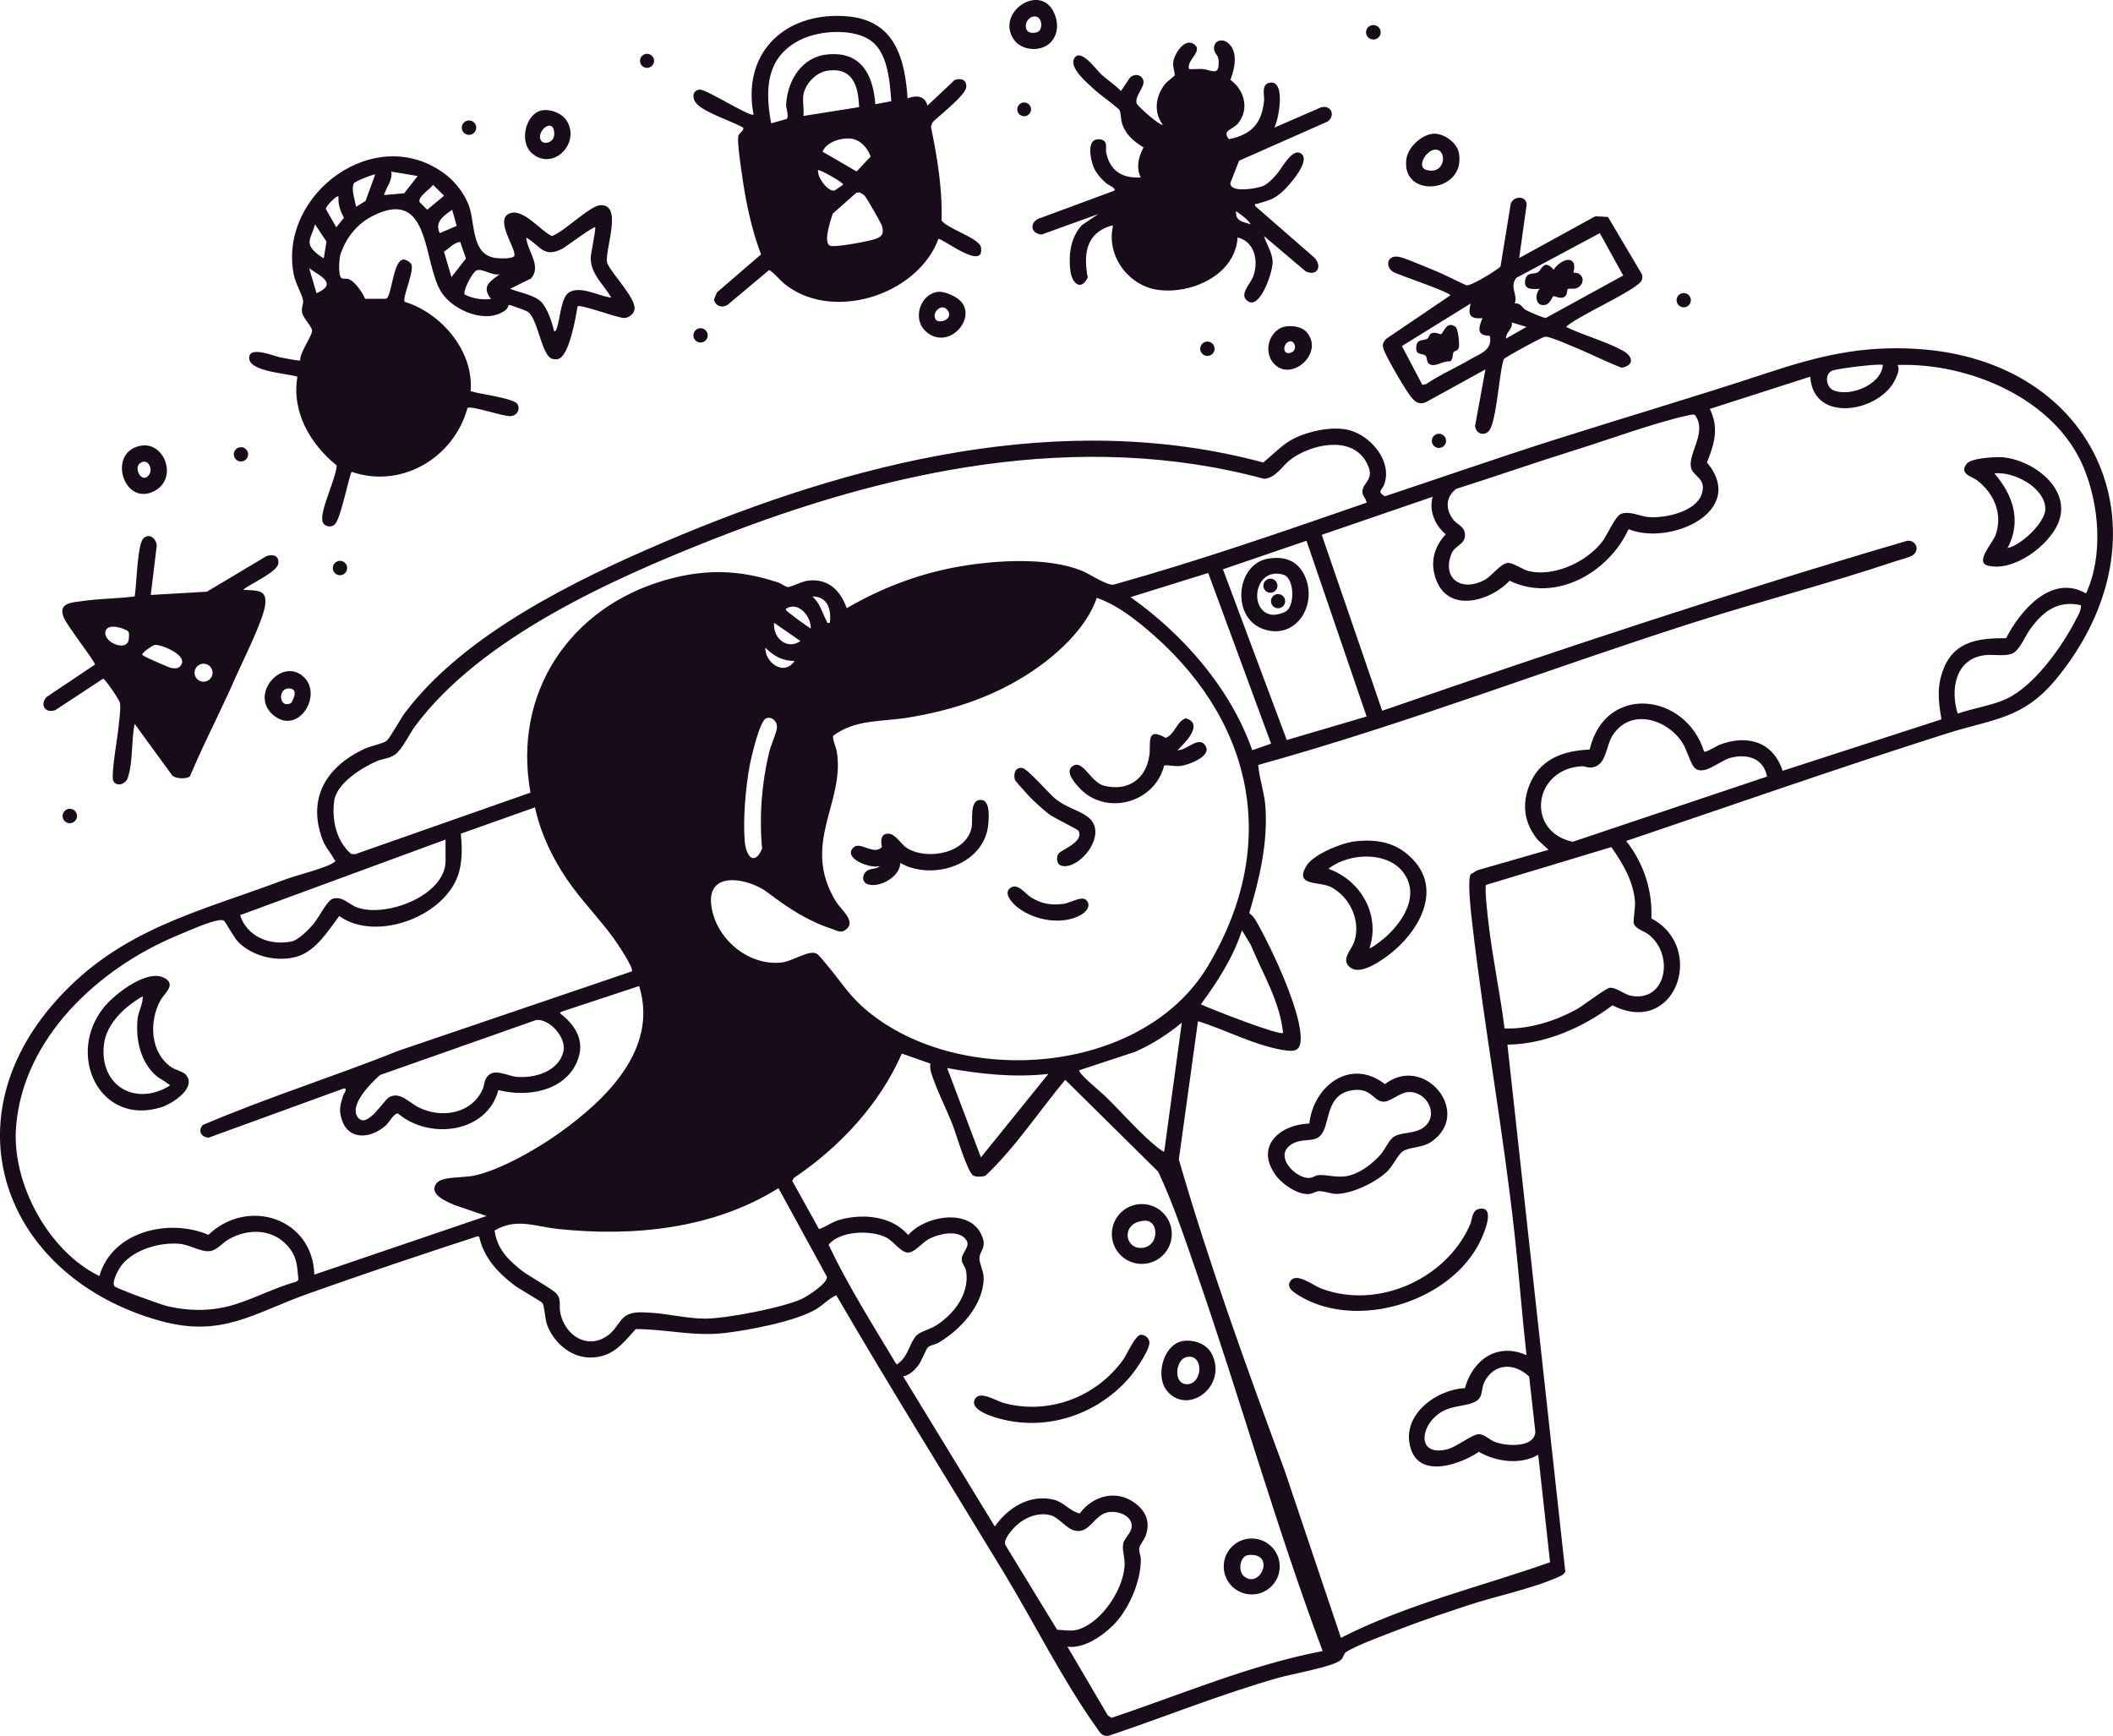 <svg xmlns="http://www.w3.org/2000/svg" width="538" height="442" fill="none"><g fill="#180B1A" clip-path="url(#a)"><path d="M119.419 34.342c1.013 0 1.835-.82 1.835-1.833a1.834 1.834 0 0 0-3.669 0c0 1.012.821 1.833 1.834 1.833ZM17.772 209.603a1.83 1.83 0 1 0 .001-3.66 1.83 1.83 0 0 0-.001 3.66ZM349.657 10.054a1.833 1.833 0 1 0 0-3.665c-1.013 0-1.835.82-1.835 1.833 0 1.012.822 1.832 1.835 1.832ZM164.743 17.272a1.781 1.781 0 1 0 .002-3.563 1.781 1.781 0 0 0-.002 3.563ZM364.679 34.077c2.559-.351 6.164 2.026 6.725 4.672 2.185 10.394-14.63 12.08-13.323 1.814.381-2.986 3.628-6.076 6.602-6.486h-.004Zm.366 4.082c-2.032.4-4.401 4.34-1.883 5.09 5.066 1.508 5.47-5.795 1.883-5.09ZM138.001 28.102c2.231-.407 5.219.795 6.381 2.784 3.366 5.755-3.631 12.718-8.917 8.158-3.415-2.945-1.566-10.196 2.532-10.946l.004.004Zm-.228 7.714c.673 1.067 3.501.65 3.34-2-.246-4.11-4.778-.284-3.34 2ZM77.468 172.499c4.696 4.688-1.621 14.824-7.89 9.562-6.269-5.263 2.398-15.048 7.89-9.562Zm-3.328 6.486c.62-1.037 1.68-3.302-.098-3.638-3.485-.661-3.12 5.37.098 3.638ZM35.67 113.527c6.213-1.292 9.766 8.262 3.658 11.487-7.752 4.094-12.15-9.726-3.658-11.487Zm.74 4.06c-3.127.795-.216 6.18 1.622 3.15.863-1.426-.243-3.501-1.622-3.15ZM238.445 74.367c1.633-.336 3.964.672 5.313 1.608 5.671 3.949-1.408 13.137-7.427 8.909-4.21-2.96-2.38-9.595 2.114-10.517Zm-.216 6.949c.814 1.299 4.827-.075 2.966-2.407-1.457-1.829-4.046.69-2.966 2.407ZM324.562 92.803c-2.667-2.597-1.92-7.27 1.237-9.143 1.815-1.075 5.436-.743 6.859.873 4.588 5.213-3.587 12.659-8.092 8.27h-.004Zm2.955-5.374c-.739.743-.814 2.68.755 2.46 2.675-.381 1.199-4.43-.755-2.46ZM61.352 117.494a1.815 1.815 0 1 0 .002-3.63 1.815 1.815 0 0 0-.002 3.63ZM307.423 90.624a1.822 1.822 0 1 0 .002-3.644 1.822 1.822 0 0 0-.002 3.644ZM178.372 87.209a1.819 1.819 0 1 0-1.819-1.817c0 1.003.814 1.817 1.819 1.817ZM428.702 78.245a1.81 1.81 0 1 0 0-3.622 1.81 1.81 0 0 0 0 3.622ZM86.561 146.461a1.826 1.826 0 1 0 .002-3.652 1.826 1.826 0 0 0-.002 3.652ZM366.334 114.053a1.804 1.804 0 1 0 0-3.607 1.804 1.804 0 0 0 0 3.607ZM260.768 29.595a1.747 1.747 0 1 0-1.748-1.747c0 .965.782 1.747 1.748 1.747ZM38.387 151.485l14.29-.829 15.19-9.069c1.688-.515 3.19-.127 3.004 1.844-.21 2.22-7.203 5.217-8.96 6.751 3.539.243 6.404-.265 5.511 4.389-.803 4.176-5.73 13.995-7.685 18.428-3.642 8.255-7.856 16.317-11.36 24.643-.819.787-3.729.675-4.58-.273l-9.512-13.058c-.852 4.072-.423 9.912-1.749 13.737-.631 1.829-2.966 2.258-3.672.81-.684-1.396 1.094-11.214 1.304-13.618.149-1.69.638-4.848.358-6.322-.145-.772-3.825-6.105-4.274-6.105l-12.123 7.971c-2.622.978-4.09-1.373-2.23-3.344l12.291-8.229c.022-.712-7.042-9.863-7.905-11.871-1.651-3.848 1.931-3.9 4.782-4.307 4.348-.619 8.85-.619 13.21-1.164.516-2.713.669-13.185 2.215-14.753 1.495-1.515 3.382.038 3.408 1.893l-1.517 12.487.004-.011Zm-5.668 9.385c-.362-.593-4.786-2.328-5.727-.436-1.334 2.687 4.83 5.646 5.712 2.724.142-.474.236-1.929.015-2.288Zm6.691 3.352c-.583.115-2.551 1.493-2.899 1.993-.306.436-.553.261.019.739.396.332 6.4 2.981 6.986 3.101.777.157 1.823.254 2.376-.444 2.473-2.732-5.14-5.654-6.482-5.389Zm14.709 7.064a2.286 2.286 0 0 0-2.29-2.284 2.286 2.286 0 0 0-2.29 2.284 2.286 2.286 0 0 0 2.29 2.284 2.286 2.286 0 0 0 2.29-2.284ZM267.541 10.748c-2.376 2.53-7.344 2.243-9.366-.642-4.924-7.038 7.155-14.984 10.424-6.307.9 2.389.754 5.02-1.061 6.95h.003Zm-4.445-6.523c-2.548.503-2.851 5.105.96 3.967 1.681-.504 1.386-4.43-.96-3.967ZM231.082 25.053c2.178-.836 4.483-.724 5.036 1.862l6.915-6.516c1.621-.616 3.176-.097 2.981 1.821-.209 2.075-6.945 7.244-8.607 8.968l-.374 1.116c1.618 7.848 2.925 15.775 2.705 23.817 1.423 2.087 9.635 4.557 10.012 6.804 1.08 6.404-10.162-2.557-10.827-2.071-5.29 14.2-26.599 21.074-38.812 11.718-1.551-1.187-2.742-2.855-4.259-3.833l-10.565 8.849c-1.45.929-3.019.37-3.512-1.27l.751-1.858 11.245-9.68c-2.44-6.502-3.87-13.324-4.838-20.202-.258-1.82-1.367-9.012-.893-10.106.318-.731 1.304-1.056 1.211-1.955-3.034-1.728-9.411-3.68-11.757-5.979-1.431-1.403-1.248-3.698.769-3.71 1.726-.01 12.893 7.121 13.599 6.323-3-15.888 8.182-26.225 23.731-25.001 12.093.952 14.771 10.405 15.489 20.899v.004Zm-4.147.713c-.392-4.99-.848-12.525-5.44-15.57-4.457-2.956-12.575-2.437-17.297-.243-9.067 4.217-9.519 12.558-7.842 21.44l3.886-1.078c.739-.504-.112-2.825-.079-3.587.258-5.975 3.848-12.088 10.233-12.83 8.701-1.011 11.895 4.907 12.47 12.644l4.069-.78v.004Zm-22.371-1.646c-.265 1.586.194 3.743 0 5.407l14.174-2.254c-.198-5.527-1.688-10.337-8.297-9.218-2.757.467-5.429 3.374-5.877 6.065Zm11.454 11.14c-2.372-.011-5.577.966-6.582 3.362l8.682 5.038 3.564-3.806c-.93-2.434-2.888-4.58-5.664-4.594Zm-1.371 11.789c.337-.489-6.07-4.012-6.347-3.72-.321 1.73 2.529 5.612 4.218 5.172l2.129-1.452Zm5.47 2.747c-.344-.336-.852-.571-1.27-.814l-.83.108-6 5.318c-.467 1.646-2.458 7.114-.736 8.129.998.59 9.59-1.064 11.152-1.553 1.973-.612 2.742-1.22 2.118-3.497-.183-.668-3.975-7.24-4.434-7.691ZM312.743 11.002c2.592 2.228 1.621 6.564.519 9.33 3.564 2.564 4.909 7.397 1.995 11.031-1.424 1.777-4.237 1.755-2.331 4.076 5.727-1.164 8.346-4.03 8.921-9.826.138-1.374-.87-4.36 1.711-4.587 3.799-.332 2.04 9.502.878 11.483l11.847-5.142c2.66-.818 3.836 2.142 1.722 3.593l-22.517 9.961-2.2 5.643c-.243 2.698 6.926 1.452 8.537.683 1.09-.523 2.349-1.889 3.175-2.8 1.379-1.518 4.102-7.079 6.381-5.261 2.331 1.862-3.086 7.919-4.558 9.319-2.38 2.268-3.702 2.474-6.695 3.388-.411.127-.668-.261-.545.56l14.951 13.043c2.212 2.098.994 5.008-2.099 3.587l-10.61-8.98c.691 2.176 2.125 4.218 2.208 6.584.089 2.571-3.606 13.472-6.875 9.442-1.262-1.557 1.312-4.023 1.965-5.852 1.375-3.852.318-8.793-4.023-9.8-.587 9.512-11.682 14.487-20.256 13.33-7.394-1-13.009-8.449-11.548-15.82.101-.5.075-.664-.493-.485-6.381 2.015-6.927 7.263-5.854 13.144-1.764 3.68-4.076 1.34-4.424-1.772-.463-4.117.064-8.442 2.974-11.58l4.121-2.777-14.41 5.202c-3.089-.295-3.089-3.456-.142-4.266l18.665-6.911c.553-.59-1.573-1.452-2.044-1.87-1.494-1.328-2.66-2.553-3.362-4.47-.702-1.915-1.737-6.886 1.498-6.73 2.481.12 1.595 2.232 1.838 3.396.979 4.692 4.106 6.561 8.795 6.319-1.252-2.474-.553-5.337.706-7.65-2.41-1.479-4.577-3.262-5.455-6.065-.313-1-.34-2.855-.668-3.434-.325-.57-5.167-4.109-6.165-5.034-1.737-1.612-6.627-5.572-5.409-8.024 1.516-3.056 5.697 2.822 6.904 3.922 1.61 1.47 3.523 2.706 5.051 4.281l2.23-3.359c1.012-1.041 2.75-.985 3.37.392.773 1.72-2.145 4.161-1.629 6.057.209.769 6.127 5.934 6.669 5.486-2.365-3.176-1.842-7.135.437-10.188.601-.806 2.544-2.198 2.577-2.37.127-.638-.467-2.038-.369-3.236.171-2.075 2.861-6.482 5.353-4.683 2.399 1.731-2.14 4.12-1.281 6.31 1.158.083 2.402-.123 3.545.004 2.283.258 4.143 1.904 3.964-2.063-.067-1.497-.882-1.732-1.095-2.684-.523-2.329 1.816-3.34 3.553-1.847h-.003Zm5.719 46.12c-.908-1.445-2.406-2.348-3.732-3.352-.205 2.609 1.707 2.665 3.732 3.352ZM386.803 65.705 406.2 55.062l3.217.179 8.466 14.304c.355.586.347 1.139.134 1.777-.781 2.35-16.823 9.356-19.266 11.912 4.468 2.187 10.33 3.743 14.581 6.14 2.63 1.48 2.66 3.787-.489 4.243-4.139-1.628-8.126-3.65-12.239-5.33-1.36-.556-6.377-2.814-7.345-2.526-.964.283-10.064 5.191-10.367 5.699-1.199 3.22-1.861 16.618-3.945 18.435-1.435 1.251-3.221.303-3.37-1.459l2.634-14.375-15.037 8.281c-2.358 1.134-3.579-.784-4.76-2.493-1.401-2.03-5.238-8.606-6.052-10.744-.497-1.307-.284-1.885.65-2.874l16.24-11.006c.314-.72-13.416-5.295-14.529-6-2.148-1.366-1.535-4.438 1.558-3.803 1.576.324 6.276 2.362 8.111 3.097 3.041 1.217 5.988 2.758 8.966 4.128 1.158.242 7.524-3.691 8.693-4.781l2.616-16.036c.732-1.941 3.93-2.098 4.038.272l-1.898 13.614-.004-.01Zm20.533-6.34L386.067 70.75c-1.793 2.426.46 4.247-.388 6.512 1.524-.164 1.939 1.172 2.723 1.612.785.44 4.629 2.15 5.22 2.06l19.673-10.785-5.959-10.786Zm-32.861 17.902-17.529 10.845 5.208 9.882.945-.186c3.575-2.408 7.55-4.14 11.256-6.308 2.571-1.503 5.757-2.373 4.958-6.015-3.441.018-2.843-2.06-1.849-4.49-3.176.287-3.789-.825-2.989-3.728Zm14.193 5.971-3.733-1.127c.284 1.653-1.539 2.444-1.494 4.101l5.227-2.978v.004Z"/><path d="M400.615 69.43c2.958-.157 3.115 3.384.482 4.03-.561.138-1.734-.045-1.932.12-.119.097-.134 1.164-.437 1.608-.96 1.392-2.899.03-3.28.25-.153.09-.773 1.829-1.816 2.138-2.581.766-3.06-2.463-1.599-4.034-1.969.108-4.218.306-3.665-2.34.426-2.037 2.264-1.276 3.191-1.87 1.042-.664 1.539-3.534 4.02-.649 1.957-2.982 6.276-3.97 5.039.747h-.003ZM370.092 89.672c-.336.519-.052 1.81-.837 2.336-1.588-.201-3.31 1.142-4.655.93-1.662-.266-1.046-1.949-1.696-2.434-.878-.657-2.694.127-2.249-2.586.269-1.635 1.823-1.12 2.735-1.672.414-.254.5-1.093.993-1.34 1.061-.53 2.324.34 2.571.164.698-.5 1.382-3.482 3.627-1.858.744.537 1.084 4.601.848 5.363-.246.79-1.128.783-1.333 1.1l-.004-.003ZM500.809 118.024c1.151-1.389 7.207-1.743 9.034-1.594 7.856.646 17.824 8.147 14.2 16.779-2.451 5.833-11.406 12.465-17.918 10.804-3.403-.869 1.256-5.766 1.958-7.718 1.946-5.415-.34-10.681-4.786-14.073-1.124-.858-4.677-1.552-2.488-4.198Zm10.345 21.522c3.448-.687 9.818-6.662 9.624-10.155-.303-5.389-8.119-9.408-12.983-8.86 4.779 5.513 6.987 12.167 3.363 19.015h-.004ZM47.234 273.557c3.112 3.337-3.351 7.475-6.15 8.36-15.642 4.949-24.399-13.308-14.637-25.437 2.724-3.381 11.735-10.517 16.024-7.072 2.058 1.653-.74 3.661-1.663 5.377-2.903 5.401-2.567 13.26 2.832 16.951 1.005.691 2.903 1.075 3.594 1.818v.003Zm-3.994 2.863c.198-.284-2.753-1.907-3.164-2.243-4.282-3.49-5.578-9.438-5.047-14.719.205-2.03 1.43-3.851 1.307-5.781-4.393 2.482-9.198 6.863-9.855 12.159-1.308 10.531 7.92 16.036 16.763 10.584h-.004ZM322.844 142.252c4.083-.695 7.505.388 9.332 4.299 3.482 7.453-2.279 16.622-10.618 13.588-8.163-2.967-6.829-16.51 1.286-17.891v.004Zm4.838 13.218c2.062-1.825 1.789-8.344-.897-9.132-7.569-2.213-9.033 9.655-2.742 10.2.941.082 2.947-.459 3.639-1.068Z"/><path d="M325.418 154.869a1.803 1.803 0 1 0-1.805-1.802c0 .995.808 1.802 1.805 1.802ZM323.468 150.921a1.788 1.788 0 1 0-1.789-1.788c0 .988.801 1.788 1.789 1.788ZM333.365 286.089c1.102-9.65 10.512-16.827 19.266-10.039 10.053-7.792 22.486 7.401 11.738 14.712-2.283 1.552-5.608 1.261-7.266 2.441-1.073.761-2.496 3.634-3.714 4.87-2.873 2.914-9.033 5.885-13.124 5.915-1.304.007-3.206-.743-4.416-.683-.949.048-1.748.765-2.996.735-2.757-.063-6.385-2.56-7.984-4.739-5.458-7.446 1.012-12.988 8.492-13.212h.004Zm10.766-8.453c-6.96 1.191-5.278 9.103-8.099 11.674-1.767 1.612-4.775.343-7.461 2.247-4.128 2.929 1.282 8.397 4.644 8.374.99-.007 1.786-.69 2.638-.731 1.92-.094 4.341.623 6.665.317 3.388-.444 7.031-3.206 9.171-5.758 1.005-1.195 1.928-3.46 3.18-4.285 2.013-1.328 5.532-.66 7.849-2.605 3.788-3.179.377-9.233-4.319-8.788-2.047.194-4.506 2.478-6.101 2.429-2.731-.086-3.086-3.747-8.167-2.877v.003ZM344.894 214.245c4.535-.545 9.041-.086 12.747 2.724 11.002 8.345 3.751 20.885-5.302 27.091-2.024 1.388-6.13 4.023-8.476 2.332-2.657-1.914.22-4.493.915-6.527 1.789-5.243-.956-11.326-5.802-13.95-2.97-1.608-9.654-.131-6.261-5.557 1.778-2.847 8.899-5.721 12.179-6.113Zm3.818 27.12c.314.347 3.706-2.422 4.109-2.791 4.413-3.993 8.645-10.491 4.64-16.204-4.049-5.777-14.159-5.21-19.206-1.146 8.159 2.888 13.24 11.629 10.457 20.141ZM376.623 307.809c4.304-.821 1.203 6.225.414 7.908-7.288 15.604-31.206 23.098-45.989 14.339-1.49-.885-3.874-2.284-2.346-4.057 1.648-1.914 5.615 1.288 7.689 2.075 14.293 5.445 31.8-2.329 37.893-16.223.624-1.422.46-3.683 2.335-4.042h.004ZM290.353 339.889c1.061-.16 2.103.728 2.286 1.71.34 1.806-3.497 7.296-4.808 8.848-8.458 10.021-22.248 14.48-34.92 10.282-1.73-.575-6.101-2.198-4.602-4.602 1.292-2.071 5.398.605 7.337 1.124 11.402 3.052 23.432-1.519 30.265-10.957 1.02-1.411 3.093-6.199 4.442-6.401v-.004ZM298.351 314.199c0 4.206-3.414 7.617-7.628 7.617-4.215 0-7.629-3.411-7.629-7.617 0-4.206 3.414-7.617 7.629-7.617 4.214 0 7.628 3.411 7.628 7.617Zm-6.836-3.378c-6.363.254-5.231 7.763-.303 6.852 4.012-.739 3.777-6.99.303-6.852ZM301.556 341.401c2.851-.246 5.843.892 7.095 3.56 3.747 7.998-5.952 15.324-11.305 9.427-3.523-3.881-1.005-12.539 4.21-12.987Zm.74 4.09c-2.959.463-3.631 6.587-.4 6.93 4.27.456 4.827-7.624.4-6.93ZM325.833 398.855c0 3.929-3.191 7.117-7.125 7.117s-7.124-3.188-7.124-7.117c0-3.93 3.19-7.117 7.124-7.117 3.934 0 7.125 3.187 7.125 7.117Zm-7.95-2.911c-2.182.198-2.787 4.079-1.114 5.434 4.121 3.328 8.156-6.069 1.114-5.434Z"/><path d="M414.06 214.148c4.424 5.598 6.717 12.532 6.407 19.705 14.07 7.393 6.183 30.319-9.9 22.123-7.576 5.676-17.148 9.912-26.757 10.009l14.742 134.254c-.298.482-.706.784-1.214 1.027-6.616 3.142-16.587 5.146-23.805 7.553-5.458 1.817-10.965 3.624-16.33 5.695-2.891 1.116-12.665 4.699-14.581 6.225-.519.414-.546 1.291-1.188 1.896-1.838 1.735-12.721 3.646-15.96 4.571-14.645 4.173-28.741 9.883-43.146 14.749-1.82.31-2.38-1.019-3.232-2.205-8.335-11.64-16.016-26.979-23.592-39.47-14.238-23.474-28.763-46.765-42.579-70.493-1.931.858-3.332 2.519-5.264 3.631-5.357 3.087-16.845 5.247-23.125 5.994-7.834.933-14.91-.993-22.662-1.004-3.43 3.851-6.034 7.288-11.709 7.244-4.901-.038-9.231-3.87-10.871-8.33-.527-1.433-.68-4.844-1.173-5.542-.284-.399-5.952-3.609-7.095-4.478-4.289-3.262-7.801-7.009-9.03-12.428l-.511-.06c-14.373 4.688-28.726 9.495-42.964 14.563-14.226 5.064-22.038 11.33-37.89 6.896-38.793-10.849-54.402-50.064-26.341-81.487 16.396-18.362 36.35-22.568 58.347-30.864 2.713-1.022 10.651-2.967 12.422-4.381.62-.497.217-.362.015-.75-.87-1.695-2.163-2.945-2.918-4.926-4.027-10.584.916-18.642 10.603-23.18 1.315-.616 4.987-1.459 5.638-2.019 1.027-.884 3.496-5.553 4.654-7.094 15.019-20.052 43.461-33.905 66.149-43.586 47.439-20.231 101.188-34.017 152.445-20.224 2.57-2.075 4.864-4.657 7.871-6.142 3.844-1.904 10.132-3.24 14.264-2.031 5.458 1.601 10.741 7.923 8.671 13.745-.516 1.445-1.965 1.792.164 3.027 14.526-4.833 29.006-9.882 43.599-14.517 17.899-5.684 35.91-10.984 53.693-16.865 13.045-4.314 23.891-6.986 37.893-6.158 46.785 2.77 65.51 47.43 36.029 83.716-8.652 10.651-16.072 10.389-28.284 14.267-27.314 8.681-54.358 18.145-81.496 27.329l.011.015Zm65.349-121.214c-.467-.452-11.551.87-12.919 1.451-2.01.859-1.561 4.173.318 4.979 4.192 1.802 12.201-1.385 12.601-6.43Zm14.91 90.224c-.792-4.71-1.255-8.453.598-13.021 2.836-7.001 9.078-7.651 15.87-7.647 3.602-7.079 11.638-16.443 20.346-11.39 4.442-9.587 3.381-22.56-.65-32.166-7.341-17.491-29.23-26.635-47.338-26.004.617 1.086-.015 2.37-.474 3.437-3.677 8.498-21.03 11.748-21.751-.463l-25.576 8.214c2.398 4.811 1.158 8.938-.729 13.626 10.42 12.554-9.59 21.302-19.95 16.977-5.024 11.035-18.604 18.865-30.298 13.132-4.707 5.095-15.198 8.282-18.549.153-1.801-4.366-.9-8.542 2.283-11.953-2.75-2.389-4.315-5.941-3.336-9.561l-28.225 9.684 15.384 44.795c44.275-15.294 88.714-30.117 133.698-43.284 2.208-.209 3.295 2.374 1.401 3.676-.803.557-3.31 1.169-4.431 1.545-16.879 5.677-34.284 10.14-51.268 15.559-37.087 11.834-73.426 25.911-110.968 36.301.295 3.572 1.576 7.027 1.834 10.61.665 9.259-1.528 18.373-4.124 27.15 1.173.735 1.789 2.038 2.458 3.232 3.571 6.404 10.214 20.753 10.629 27.803.25 4.206-1.375 4.337-4.857 3.725-7.181-1.262-14.313-5.128-21.276-7.274l-4.872 35.222c7.748 26.74 17.256 52.976 26.906 79.081l14.369 42.701c16.875-8.591 35.461-12.957 53.244-19.238l-3.015-27.374c-4.509 2.657-10.722 1.791-15.115-.735-4.603 3.112-14.81 6.814-17.283-.657-2.783-8.405 6.12-15.156 13.737-15.574 2.021-7.262 8.242-11.681 15.676-8.397-1.124-10.11-1.886-20.275-2.989-30.389-2.887-26.505-7.707-52.718-10.778-79.118-.276-2.373-1.371-11.371-.441-12.931l1.689-1.015 18.123-5.218-2.802-2.601c-3.228-4.056-4.023-8.512-2.23-13.427 2.533-6.949 8.54-9.192 15.511-9.498 3.968-16.921 24.557-14.417 29.129.526.46.313 3.139-1.433 3.99-1.758 6.99-2.657 13.607-.791 16.009 6.651l40.449-13.107h-.008Zm-62.763-77.487c-.43-.265-1.315 0-1.827.112-8.44 1.836-19.707 6.005-28.277 8.68-10.271 3.206-20.425 6.763-30.68 10.013-2.626 1.989-2.772 4.964-.938 7.591 1.173 1.683 3.277 1.9 3.176 4.307-.101 2.392-2.664 2.493-3.504 4.736-2.362 6.281 2.652 9.643 8.454 6.583 1.898-1 4.166-4.333 6.034-4.37 1.322-.026 3.709 1.743 5.323 2.108 6.445 1.467 14.552-2.325 18.553-7.4 1.285-1.631 3.355-6.527 4.793-7.147 2.186-.944 4.917.627 7.237.788 4.09.287 11.648-1.325 13.292-5.647 1.64-4.314-2.32-4.628-2.682-7.199-.535-3.769 4.21-8.86 1.049-13.151l-.003-.004Zm-83.596 22.313c-.1-1.004-1.102-1.713-1.079-2.799.056-2.537 3.698-3.108.777-7.896-3.945-6.461-14.036-4.094-19.083-.269-2.182 1.653-3.62 4.583-6.661 4.911-47.353-12.782-96.077-2.079-140.599 15.477-25.583 10.087-59.001 25.052-75.645 47.526-1.49 2.016-3.239 5.871-5.11 7.207-1.491 1.063-3.101 1-4.667 1.683-3.81 1.664-10.184 5.631-10.8 10.099-.661 4.814.549 10.307 4.345 13.517l.99.056 44.644-15.682c-4.621-25.377 10.042-47.232 34.472-54.151 10.124-2.87 18.709-2.631 28.658.668.721.239 1.894 1.157 2.436 1.157.698 0 3.568-1.444 4.95-1.627 5.211-.683 8.365 2.377 10.001 6.997 9.052-5.277 18.848-8.975 29.234-10.707 9.1-1.519 22.019-2.325 30.683 1.194 1.965.799 6.13 3.68 7.991 3.527 21.784-6.075 43.116-13.498 64.46-20.88l.003-.008Zm-15.313 9.7-21.273 7.27 16.259 43.47 20.327-5.99-15.313-44.75Zm-25.02 8.206-19.781 6.154c13.505 9.565 25.452 23.217 30.997 38.977l4.793-1.668-16.009-43.463Zm-96.342 12.678c.43-3.385-.549-6.703-4.479-6.706 2.025 1.727 2.514 4.149 3.646 6.232.235.437-.015.631.833.474Zm67.968-6.337c-2.417 7.087-8.94 13.375-14.981 17.675-10.012 7.128-21.325 10.945-33.426 12.864-6.44 1.019-12.986.354-18.649 4.519-.408.638.691 3.038.855 4.019 2.186 13.07-9.224 23.497-.205 38.246 1.221 2 5.294 5.098 2.536 7.143-1.315.974-2.178.272-3.541-.172-6.303-2.056-11.335-5.449-16.435-9.319-4.557-3.455-15.328-5.825-14.323 3.12.956 8.505 9.34 15.757 18.029 14.73 2.713-.321 6.71-3.176 8.724-2.291.62.272 2.122 2.22 2.697 2.9 3.725 4.415 5.597 7.837 10.289 11.729 23.831 19.757 70.101 16.406 86.741-11.438 18.788-31.435 11.353-63.511-16.18-86.257-3.594-2.971-7.741-6.001-12.124-7.468h-.007Zm250.573 1.866c-5.956-1.344-9.733 1.653-13.005 6.221-1.252 1.747-2.69 5.512-4.655 6.162-2.074.686-4.565.082-6.762.336-7.536.869-8.881 8.747-6.945 14.879 3.814-1.329 8.566-2.03 12.205-3.661 7.192-3.225 14.346-13.349 17.861-20.205.602-1.172 1.42-2.362 1.301-3.736v.004Zm-323.398 5.967c.176-3.064-3.212-7.165-6.339-5.03-.187.403 1.3 1.339 1.692 1.657 1.476 1.198 3.093 2.28 4.647 3.37v.003Zm-9.332-1.492c-.362 3.81 3.25 7.038 6.714 4.661l-6.714-4.661Zm5.227 9.699c-3.09.078-5.365-1.28-7.465-3.359-.052 3.867 4.752 7.356 7.465 3.359Zm-7.207 14.603c-1.662.504-3.811 9.853-4.195 11.86-1.073 5.565-1.786 13.969-1.289 19.586.336 3.803 2.495 6.232 4.408 1.773-.758-8.229-.112-16.623 1.812-24.639.403-1.679 1.924-4.964 1.976-6.255.06-1.489-1.169-2.795-2.712-2.329v.004Zm236.242 12.506c-.931-1.026-1.913-4.568-2.948-6.195-3.926-6.154-13.326-9.043-17.861-1.862-1.76 2.791-1.491 7.706-5.365 8.102-.942.097-1.644-.37-2.496-.321-12.34.731-14.286 16.656-2.253 19.231l49.475-16.611c-.896-4.725-5.122-5.908-9.414-4.736-2.713.739-6.897 4.859-9.142 2.388l.004.004Zm-295.135 10.185-18.889 6.699c.314 3.265.422 6.43-.418 9.635-2.926 11.167-20.888 18.201-30.55 11.338-2.726 3.665-5.92 8.834-10.553 10.267-5.07 1.567-11.42.104-15.168-3.665-1.028-1.034-3.306-5.21-3.583-5.378-.53-.328-1.031-.175-1.591-.101-2.302.318-7.917 2.829-10.36 3.844-19.98 8.308-39.343 26.079-41.036 48.9-1.057 14.29 8.302 31.521 21.236 37.809 3.201-11.379 17.697-14.812 27.75-10.498 10.031-9.606 26.585-4.299 26.966 10.129l43.871-14.928-8.208-2.799c-2.006-.922-6.766-2.71-4.498-5.598 1.334-1.698 6.841-1.321 9.355-1.844 6.818-1.418 16.236-6.867 21.919-10.931 11.798-8.441 25.258-21.343 20.267-37.379l-19.786 6.535c-.283.291-.564.242-.179.544 3.998 3.132 6.34 7.233 4.095 12.316-3.318 7.516-12.755 8.945-19.969 7.094-2.888 10.972-17.581 12.771-25.591 5.942-1.053-.004-2.268 2.328-2.992 2.993-3.624 3.321-9.471 4.153-11.283-1.407-.792-2.437-.422-3.549.25-5.882.168-.586 1.457-2.235.202-2.037l-34.36 12.509c-1.848-.142-2.801-1.679-1.52-3.213 16.367-7.001 33.497-12.375 50.065-18.992l59.196-20.134c.647-.743-3.766-7.248-4.546-8.326-3.725-5.165-8.417-9.86-12.034-15.212-3.739-5.53-6.646-11.685-8.073-18.234l.015.004Zm-22.778 8.202-52.303 19.239c1.715 5.516 7.636 7.848 13.113 6.702 1.778-.373 4.393-3.064 5.589-4.485 1.266-1.508 3.467-5.934 4.827-6.371 2.529-.81 4.169 1.489 6.377 2.247 7.453 2.564 22.397-3.15 22.397-11.924v-5.408Zm296.816 1.922-31.886 9.621c-.46.654.455 8.375.631 9.86 1.046 8.92 2.951 17.783 4.08 26.695 6.194.228 12.747-1.847 18.156-4.766 1.76-.948 7.573-5.452 8.612-5.586 1.528-.198 3.717 1.672 5.305 2 9.085 1.873 11.349-10.438 4.479-15.659-.956-.728-3.261-1.363-3.65-2.721-.224-.78.422-3.997.306-5.505-.399-5.213-3.093-9.8-6.033-13.939ZM326.677 263c-.766-7.99-5.257-15.197-8.26-22.519l-2.19-3.586c-2.26 6.915-6.201 13.009-10.464 18.824 2.313 1.123 20.141 8.076 20.914 7.281Zm-190.167-3.284-39.768 14.013c-2.164 1.952-8.182 7.792-5.519 10.905 2.332 2.724 6.441-4.452 7.827-5.243 2.776-1.59 5.234 1.44 7.543 2.578 5.832 2.866 13.36 1.695 16.263-4.538.422-.903.396-1.952.893-2.84 1.684-3.004 5.271-.623 7.819-.407 4.636.392 10.625-1.362 11.876-6.404.897-3.601-3.635-8.501-6.93-8.061l-.004-.003Zm159.917 33.49 4.479-32.819c-3.601 3.008-7.524 5.486-11.813 7.405l-14.323 4.72c-.187.885 5.63 5.625 6.541 6.513 3.848 3.739 7.599 8.038 11.556 11.58.332.299 3.313 2.885 3.556 2.598l.004.003Zm40.333 127.178c-11.888-31.729-21.014-64.413-32.11-96.411-2.963-8.543-5.925-17.548-9.781-25.665l-23.648-23.366c-6.759 8.117-12.654 17.193-20.331 24.441-.856.268-2.178.343-3.004-.026-1.565-.702-4.446-10.707-5.327-12.95-1.439-3.654-3.351-7.405-4.67-10.999-.538-1.466-1.267-3.049-1.005-4.597l-7.267-2.553c-5.6 12.875-15.87 23.877-27.492 31.673l-.396.758 6.807 12.271c1.804-.601 3.171-1.766 5.073-2.322 4.076-1.194 8.626-1.231 12.609.295 1.935.743 3.665 2.012 5.047 3.531 4.068-4.803 15.074-6.849 18.414-.486 1.977 3.77-.384 4.322-.295 6.61.049 1.224 1.08 3.209 1.069 4.844-.041 6.874-5.929 13.177-11.522 16.465-.777.456-2.032.594-2.623 1.112-.627.556-1.58 3.531-2.63 4.833-.993 1.228-2.152 2.269-3.721 2.616l23.335 38.223c3.351-4.825 8.989-8.326 15.056-6.822 2.477.612 4.113 2.963 6.556 3.505 3.344-4.538 9.392-6.222 14.174-2.579 2.858 2.176 3.86 5.012 2.563 8.397-.355.925-1.449 2.209-1.561 2.944-.153.997.381 1.941.388 2.941.045 5.688-3.168 13.058-7.289 16.995-2.846 2.721-7.296 5.751-11.398 5.214l10.293 17.514.934.605c17.812-5.956 35.211-13.45 53.752-17.003v-.008Zm-69.836-146.939c-8.592.971-17.29.049-25.763-1.492l8.593 22.746 17.17-21.257v.003Zm-108.162 62.037c1.83-1.601 4.091-1.37 6.422-1.265 4.651.209 9.881 1.575 14.551 1.534 5.32-.049 19.704-2.807 24.467-5.053 1.509-.713 6.497-3.945 6.351-5.58l-12.344-22.589c-16.621 10.412-36.941 12.409-56.147 10.393-5.738-.601-10.621-2.911-16.135.4.646 4.631 3.317 7.318 6.762 10.08 1.931 1.548 8.263 4.93 9.149 6.154 1.08 1.492.508 2.911.777 4.444 1.106 6.319 7.588 10.144 12.852 5.457 1.307-1.165 2.219-3.038 3.295-3.982v.007Zm-129.652-8.02c.389.62 12.22 4.848 13.677 5.169 5.989 1.317 11.641 1.257 17.447-.627 5.14-1.668 10.009-4.232 15.246-5.673l.512-.466c-.344-2.9-.21-5.143-1.972-7.643-3.774-5.356-10.603-5.736-15.968-2.568-1.457.862-2.802 2.661-4.58 2.904-2.264.306-5.118-1.639-7.797-1.863-4.853-.41-11.073 1.325-14.39 5.05-.879.985-2.933 4.519-2.179 5.721l.004-.004Zm204.333 12.491c.915-.885 3.344-1.519 4.614-2.291 4.737-2.87 8.869-8.2 7.935-14.036-.176-1.086-1.121-1.866-1.121-3.008 0-1.713 2.287-3.195 1.17-4.871-1.883-2.821-7.102-1.604-9.613-.224-1.726.952-3.467 3.341-5.204 3.404-1.737.063-3.777-2.892-5.485-3.792-3.829-2.015-11.865-1.828-14.768 1.81 4.939 10.413 11.171 20.261 17.111 30.162.497.541.501.127.743-.052 2.503-1.844 2.84-5.385 4.614-7.102h.004Zm131.83 20.895c-3.725 3.534-3.979 9.868 3.16 8.192 2.388-.56 6.407-3.87 8.096-3.87 1.461 0 2.72 1.444 4.035 1.959 2.813 1.109 10.02 1.635 10.36-2.504l-1.573-14.107c-3.355-3.221-8.156-3.65-10.932.526-2.058 3.094.198 5.359-4.673 6.52-3.265.776-5.742.691-8.477 3.284h.004Zm-83.136 24.195c-3.803.683-4.771 6.135-9.131 4.467-1.557-.594-3.709-3.161-5.316-3.639-3.194-.952-6.687.448-8.988 2.62-1.02.959-3.393 3.598-2.698 4.93l13.143 21.537c2.974.161 4.319.661 7.084-.757 5.144-2.639 9.795-9.853 10.113-15.645.104-1.888-.695-3.765-.351-5.568.269-1.414 2.398-2.851 2.148-4.777-.333-2.556-3.759-3.571-6.004-3.168Z"/><path d="M229.214 219.735c-.007 3.504-5.275 6.404-8.238 5.43-1.763-.582-1.49-2.84.127-3.642.875-.433 2.369-.262 2.877-1.038-2.07.847-9.493-1.87-6.728-4.672 1.733-1.758 5.2 2.138 7.3-.157-.366-1.594-.307-3.557 1.83-3.37 1.7.149 3.116 2.78 4.562 3.665 5.268 3.239 15.355 1.231 16.475-5.445.318-1.907-.653-7.14 2.503-6.819 2.216.224 1.853 4.524 1.708 6.177-.908 10.237-14.092 14.555-22.416 9.871ZM299.79 191.014c2.256.145 5.148-3.471 6.892-1.471 2.447 2.807-3.982 5.232-6.056 5.479-1.647.194-2.701-.273-4.214-.116-2.406 9.707-15.19 13.032-21.836 5.441-1.11-1.269-3.43-3.862-1.517-5.254 2.668-1.937 4.58 4.135 8.126 4.993 6.048 1.467 10.643-1.747 11.465-7.804.422-3.112-.93-7.329 4.166-4.392 2.447-1.052 2.671-4.109 5.081-5.001 4.729 1.347-.15 6.288-2.111 8.125h.004ZM269.637 217.219c.946-.977 6.415-2.933 4.962-5.691-.198-.377-6.157-3.235-7.42-4.165-1.513-1.108-3.788-3.217-5.114-4.59-.497-.515-3.568-3.922-3.647-4.187-.455-1.508.056-3.322 1.894-3.034 1.357.212 6.673 6.407 8.309 7.762 2.836 2.344 6.108 2.963 8.369 4.695 5.51 4.217-2.257 13.775-6.811 12.398-1.266-.385-1.293-2.411-.538-3.188h-.004ZM276.544 229.151c1.446 1.466-.037 3.108-1.382 3.844-4.756 2.597-11.596 1.384-15.825-1.762-1.401-1.045-4.379-4.038-1.745-5.348 1.767-.877 3.486 1.758 5.118 2.728 2.657 1.579 5.003 1.907 8.1 1.527 1.595-.198 4.644-2.101 5.738-.986l-.004-.003ZM147.065 78.02c-.456 2.647-2.145 12.925-5.07 13.42-.46.08-.945.06-1.397-.078-2.769-.835-3.639-10.393-6.269-12.02-.325-.202-4.595-1.848-4.801-1.695-.06.045-.187.818-.781 1.284-4.77 3.766-13.363.187-16.363-4.527-4.808-7.553-2.623-27.094-17.626-19.35-3.938 2.034-6.568 5.456-8.017 9.52-.408 1.142-.71 5.673.25 6.289.28.179 1.244.018 1.823.22 1.517.526 3.557 3.504 4.15 4.997l5.306.008c1.498-.504 1.726-9.33 4.236-9.969.751-.19 2.077.638 2.283 1.329.594 1.974-2.425 8.445-1.756 9.39 9.396 2.903 17.637 12.584 16.797 22.757 2.148.754 10.864 1.739 11.872 3.251.912 1.366-.123 3.011-1.658 3.108-1.988.127-10.05-2.776-11.021-2.063-3.434 12.632-16.748 20.623-29.47 16.256-.556.414-2.648 11.297-4.154 13.204-.937 1.187-3.044.776-3.32-.724-.535-2.926 3.451-10.677 3.645-14.111-6.765-5.467-11.514-13.677-10.004-22.597-2.597-.87-12.086-1.25-12.277-4.676-.183-3.295 6.157-.634 7.726-.295.774.168 5.014 1.019 5.275.832-.205-1.944 3.138-6.433 3.019-7.598-.112-1.1-2.286-3.217-2.544-4.59-.243-1.291.4-2.146.235-3.169-.224-1.395-1.939-4.321-2.38-6.609-3.93-20.5 21.037-38.962 38.787-25.31 2.454 1.888 4.812 5.016 5.858 7.949 1.614 4.527.504 12.48 6.893 13.256.859.104 4.393.265 4.651-.612.504-1.724-4.988-9.005-1.379-10.681 3.534-1.638 7.984 4.359 10.928 5.684 3.056-1.015 9.687-7.733 12.328-7.856 5.94-.273 1.031 11.405 1.749 14.678 1.128 2.855 7.472 9.031 6.96 11.927-.206 1.16-1.528 2.153-2.698 2.12-1.774-.052-11.121-3.601-11.798-2.952l.012.004ZM106.35 44.822l-6.72-1.127c.366 2.254-1.263 3.918-1.865 5.967l5.148-.451 3.441-4.389h-.004Zm-10.83-.373c-.21-.21-5.08 1.68-5.417 2.231-.773 1.27.31 4.516.568 5.972l2.41-1.504 2.439-6.695v-.004Zm14.753 2.623c-.683 1.008-4.184 3.229-3.373 4.464l1.879 1.855 4.292-3.55-2.798-2.769Zm-24.09 2.971c-.388-.463-3.23 2.452-3.223 3.165l2.667 4.661 1.954-2.418c-.923-1.65-1.539-3.486-1.397-5.412v.004Zm25.775 9.322 4.323-1.85-1.151-4.11c-2.122 1.534-4.547 3.042-3.172 5.957v.004Zm-29.51 6.341.684-4.19-2.914-4.382c-1.058 3.795-2.855 4.754.732 7.65.239.194 1.416 1.042 1.498.922Zm69.085-7.83c-.333-.38-7.551 5.061-8.473 5.52-4.711 2.325-5.44-.795-9.071-2.91.261 3.459 3.952 7.172 1.259 10.4l-5.369 2.65c2.208.87 6.124 1.605 7.805 3.213s2.888 5.374 3.403 7.61c.568-.056.575-.556.721-.952.859-2.299.99-7.912 3.243-9.069 3.045-1.564 7.434 1.079 10.595 1.44-1.913-3.31-5.368-6.101-5.234-10.24.037-1.13 1.379-7.367 1.121-7.658v-.003ZM117.177 61.6c-1.703.205-2.783 1.623-4.132 2.482l1.898 6.467 3.691-4.736-1.461-4.213h.004ZM80.591 74.654c5.53-2.44.994-4.317-1.868-6.34l1.868 6.34Zm46.673-4.844c-1.823.568-4.494-1.616-5.966-.944-1.069.489-3.542 5.333-2.97 6.124 2.193 1.098 4.244 1.359 6.695 1.154-2.53-3.255-.299-4.445 2.241-6.334Z"/></g><defs><clipPath id="a"><path fill="#fff" d="M0 0h538v442H0z"/></clipPath></defs></svg>